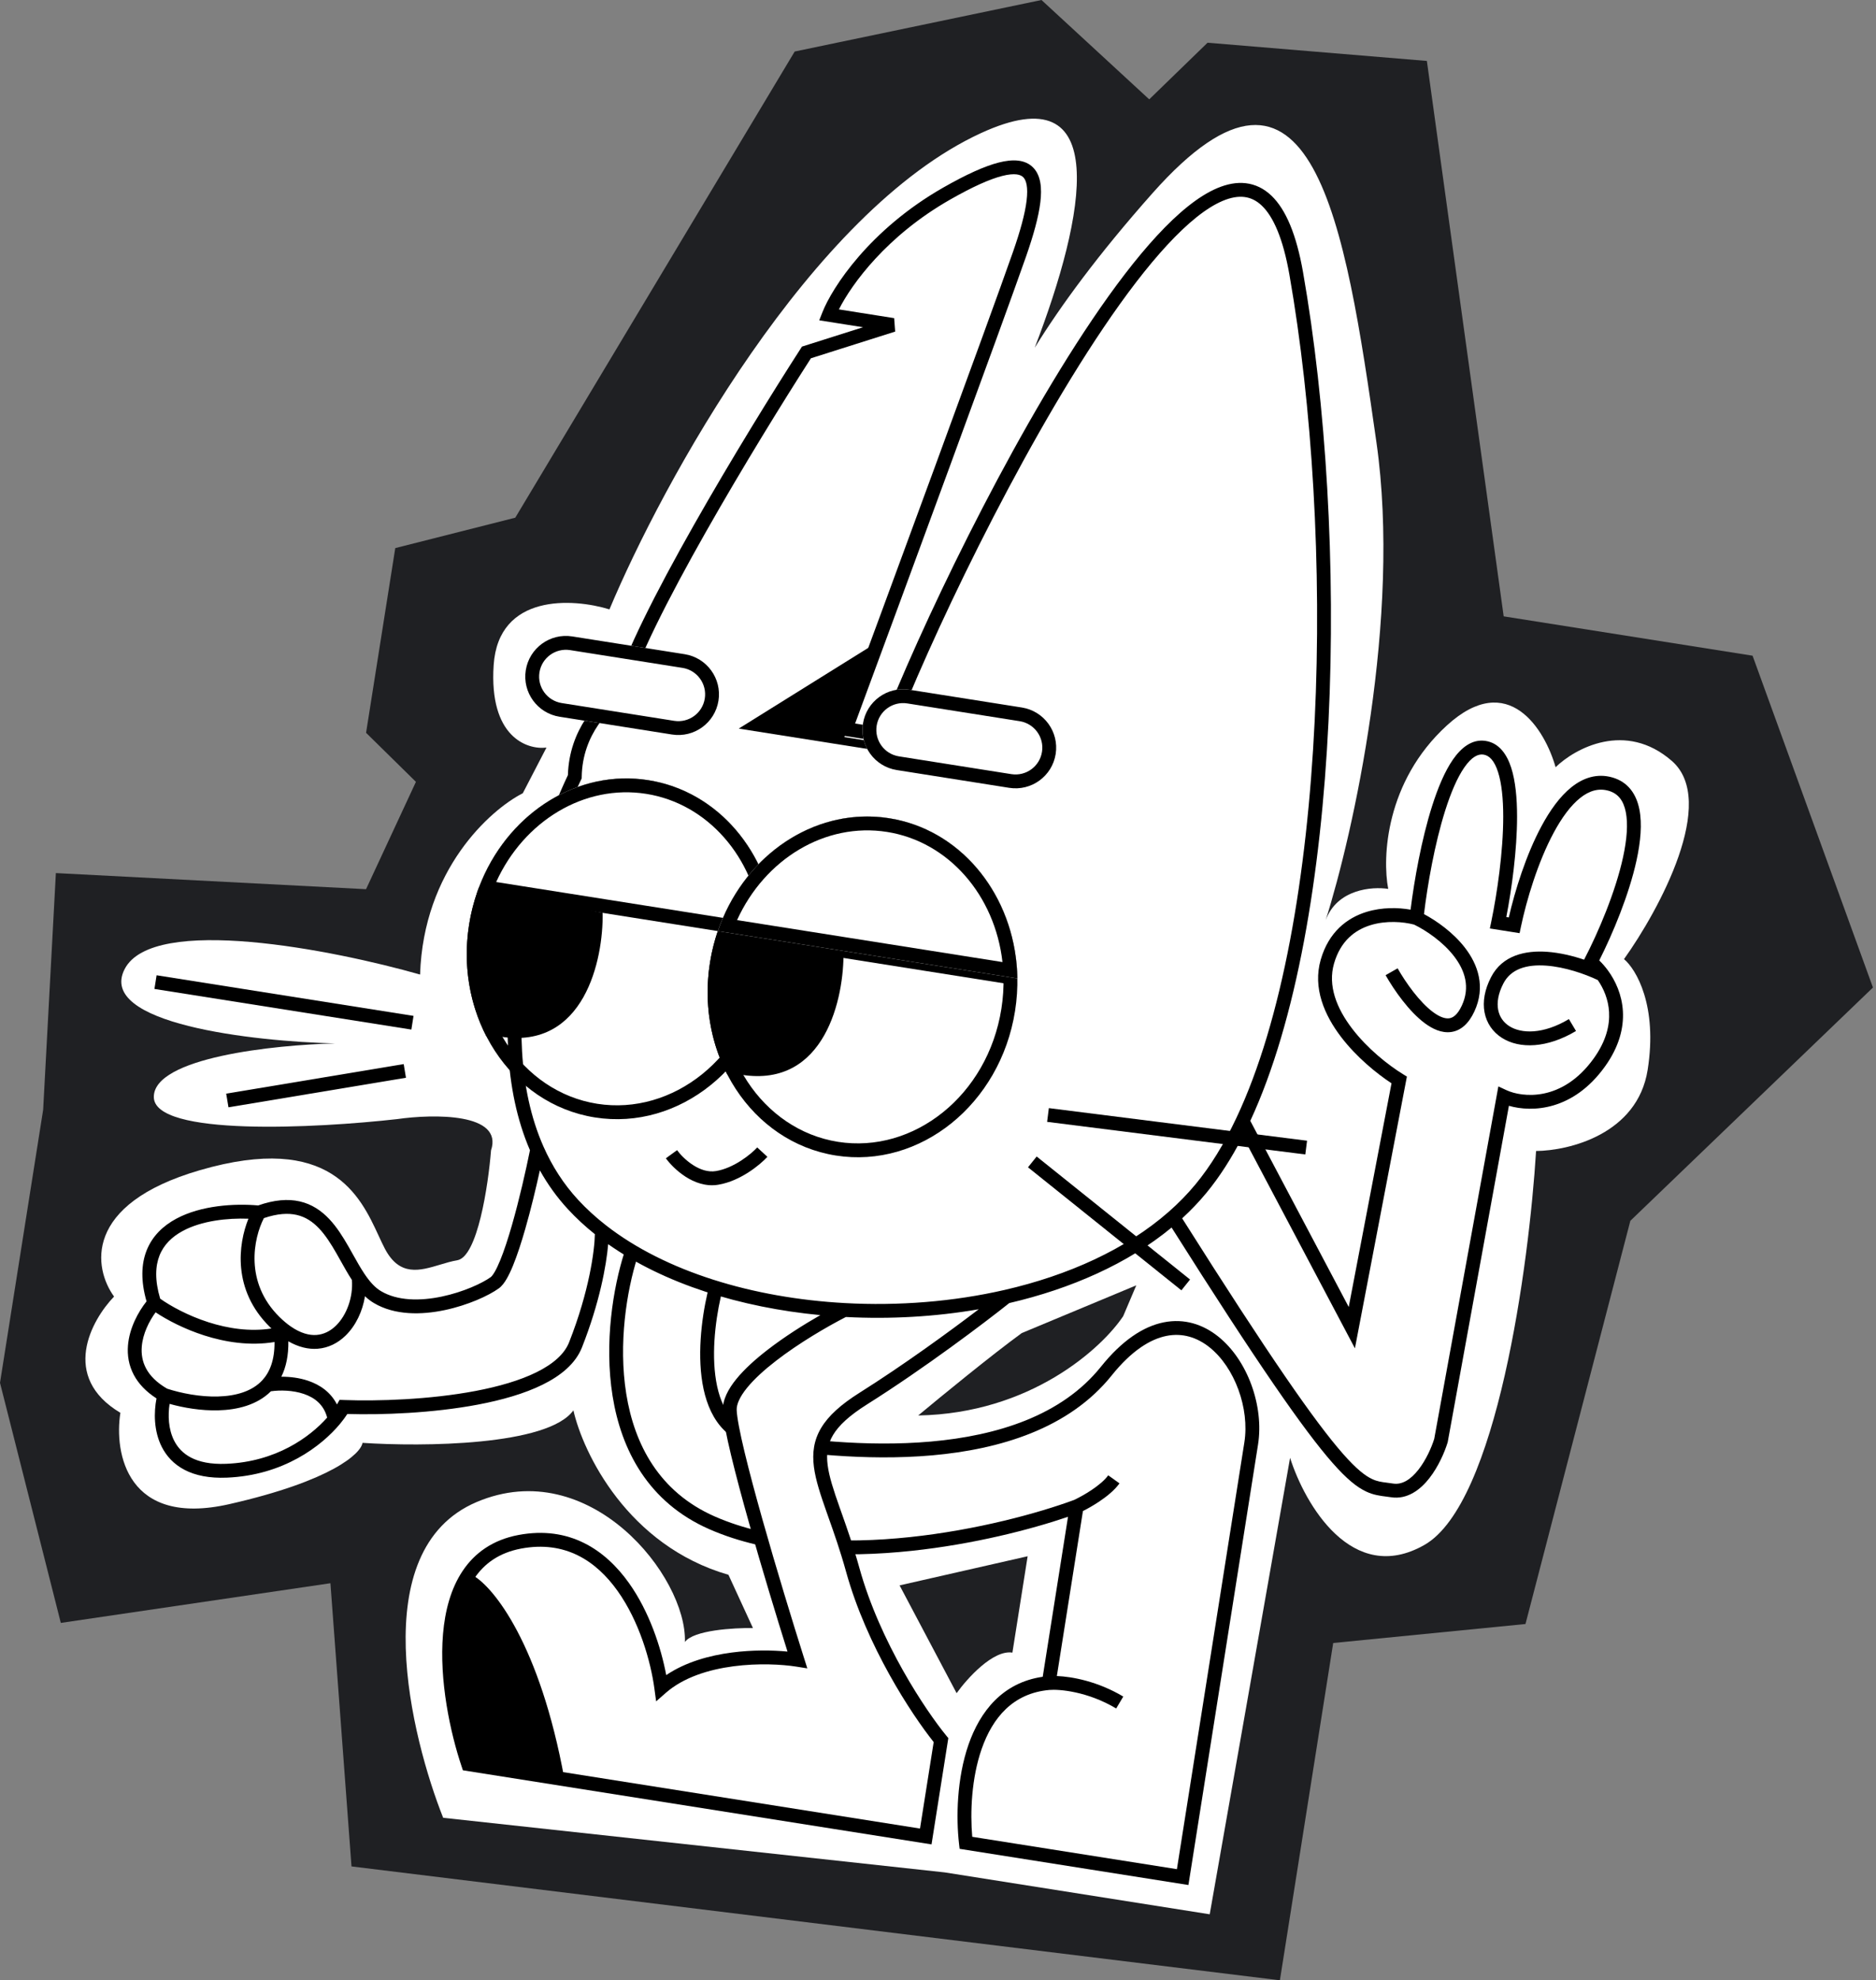 <?xml version="1.0" encoding="UTF-8"?> <svg xmlns="http://www.w3.org/2000/svg" width="542" height="572" viewBox="0 0 542 572" fill="none"><rect x="0" y="0" width="542" height="572" fill="#808080" stroke="none"/> <path d="M369.777 572.001L101.554 539.111L95.464 457.311L17.569 468.773L0.001 399.424L12.468 320.556L16.142 252.187L105.755 256.842L120.167 225.834L105.763 211.669L114.197 158.318L148.871 149.534L229.596 14.884L300.899 0.002L332.026 28.698L348.878 12.341L412.241 17.602L434.433 178.031L506.341 189.398L541.119 285.244L471.028 352.625L440.729 469.093L385.178 474.577L369.777 572.001Z" fill="#1F2023"></path> <path fill-rule="evenodd" clip-rule="evenodd" d="M132.094 364.029C137.954 363.053 141.051 342.461 141.867 332.287C145.482 321.446 125.305 321.744 114.764 323.249C91.364 325.89 44.538 328.315 44.442 316.887C44.347 305.459 79.322 301.795 96.821 301.391C73.136 300.817 27.818 295.714 36.025 279.893C44.232 264.072 96.338 274.369 121.365 281.495C122.347 251.217 141.559 233.965 151.042 229.124L157.881 215.94C152.224 216.631 141.253 212.836 142.624 192.13C143.995 171.424 165.499 172.763 176.079 176.02C191.347 139.6 234.19 61.096 283.42 38.445C321.588 20.884 313.679 62.16 298.939 100.447C306.286 88.534 317.191 73.578 332.985 55.79C379.266 3.666 388.656 64.59 397.679 127.834C404.898 178.429 390.904 240.887 383.004 265.792C386.327 256.807 396.436 256.027 401.075 256.76C399.327 247.766 400.275 225.726 418.054 209.515C435.833 193.305 446.378 210.822 449.429 221.607C455.046 216.155 469.624 208.157 483.003 219.782C496.382 231.407 479.374 262.797 469.197 277.039C472.696 279.97 478.962 290.471 476.028 309.028C473.095 327.585 453.316 332.383 443.793 332.463C441.752 365.427 432.445 434.332 411.541 446.244C390.637 458.156 376.951 434.436 372.721 421.087L349.501 552.939L272.953 540.839L128.036 525.063C118.965 502.231 105.073 447.729 137.697 433.865C170.322 420.002 198.494 455.363 197.88 474.287C200.323 470.869 212.003 470.179 217.537 470.261L210.459 454.877C181.354 446.472 168.467 419.708 165.661 407.376C158.334 417.63 121.992 417.909 104.737 416.766C104.248 419.859 95.871 427.728 66.275 434.462C36.68 441.196 32.948 419.684 34.781 408.086C17.398 397.729 26.321 381.387 32.956 374.511C27.097 366.452 23.853 347.869 57.746 338.01C95.562 327.011 104.095 345.478 109.398 356.953C110.036 358.334 110.627 359.614 111.217 360.729C115.489 368.801 121.313 367.05 127.138 365.3C128.802 364.8 130.466 364.3 132.094 364.029ZM328.287 371.266L295.199 385.056C286.602 391.306 271.673 403.528 265.283 408.858C297.71 408.278 318.273 389.496 324.501 380.177L328.287 371.266ZM259.903 457.936L276.38 489.072C279.433 484.799 286.931 476.474 292.498 477.354L296.898 449.519L259.903 457.936Z" fill="white"></path> <path d="M219.007 415.811C200.45 412.877 203.304 384.797 207.05 371.124L210.104 366.851L185.688 355.859L182.268 362.451C175.997 382.066 171.903 425.008 205.695 439.86C239.486 454.712 290.017 442.886 311.059 435.117L302.992 486.149C279.843 488.196 277.388 517.765 279.054 532.294L341.684 542.195L361.485 416.935C364.785 396.058 343.302 366.509 319.612 396.05C295.921 425.592 242.203 419.478 219.007 415.811Z" fill="white"></path> <path fill-rule="evenodd" clip-rule="evenodd" d="M184.786 353.258L213.152 366.028L208.889 371.993C207.095 378.686 205.577 388.649 206.652 397.245C207.198 401.612 208.395 405.47 210.424 408.365C212.41 411.199 215.242 413.189 219.322 413.834C230.875 415.66 249.909 418.074 268.951 416.39C288.048 414.701 306.721 408.93 318.054 394.798C324.153 387.192 330.313 383.133 336.224 381.953C342.189 380.761 347.578 382.565 351.918 386.02C360.448 392.81 365.215 406.158 363.463 417.246L343.35 544.481L277.243 534.031L277.07 532.521C276.215 525.066 276.403 513.718 279.831 503.881C283.135 494.405 289.601 486.008 301.256 484.336L308.561 438.124C297.688 441.831 281.191 446.065 263.372 447.959C243.745 450.045 222.255 449.321 204.893 441.69C187.191 433.909 179.474 418.745 176.986 403.258C174.507 387.828 177.161 371.865 180.365 361.841L180.417 361.68L184.786 353.258ZM312.873 436.462L305.34 484.116C309.764 484.292 317.13 485.642 324.528 490.049L322.481 493.486C314.174 488.537 305.995 487.89 303.17 488.14C292.666 489.069 286.759 496.161 283.609 505.198C280.657 513.666 280.275 523.529 280.892 530.558L340.023 539.906L359.512 416.621C361.059 406.833 356.735 394.968 349.427 389.149C345.847 386.3 341.63 384.951 337.007 385.875C332.33 386.81 326.921 390.135 321.175 397.3C308.818 412.709 288.786 418.652 269.303 420.375C249.764 422.102 230.341 419.626 218.698 417.785C213.499 416.963 209.729 414.343 207.148 410.66C204.61 407.038 203.275 402.472 202.683 397.742C201.501 388.294 203.211 377.576 205.124 370.594L205.218 370.25L207.061 367.672L186.594 358.458L184.124 363.22C181.081 372.82 178.594 388.046 180.935 402.623C183.281 417.223 190.413 430.956 206.502 438.028C222.931 445.249 243.603 446.038 262.949 443.982C282.212 441.934 299.905 437.095 310.294 433.267C311.495 432.71 313.439 431.677 315.368 430.387C317.369 429.048 319.172 427.552 320.179 426.141L323.434 428.467C321.999 430.475 319.711 432.294 317.591 433.712C315.895 434.846 314.191 435.8 312.873 436.462Z" fill="black"></path> <path d="M294.523 73.489C287.585 93.315 258.163 173.148 244.32 210.586L255.918 212.419C276.316 158.581 359.488 -6.59 374.49 78.997C387.741 154.6 385.935 266.782 358.987 323.816L390.551 383.49L404.238 311.948C395.571 306.615 379.287 292.312 383.489 277.76C387.691 263.207 402.415 263.316 409.252 265.189C411.168 248.056 417.783 214.231 428.917 215.991C440.051 217.751 436.155 250.421 432.815 266.536L437.454 267.27C440.672 251.928 450.745 222.294 465.298 226.497C479.85 230.699 467.53 262.513 459.55 277.895C460.633 278.763 461.836 279.988 462.95 281.515C466.9 286.934 469.73 296.165 462.109 306.831C452.34 320.503 439.561 319.117 434.393 316.715L416.306 416.092C414.678 421.382 409.564 431.67 402.141 430.496C392.863 429.029 390.596 433.426 338.94 351.555C326.305 362.635 309.314 370.269 290.692 374.545C283.973 379.92 266.312 393.333 249.413 403.976C228.289 417.28 238.787 426.072 246.352 453.421C252.403 475.301 265.878 495.342 271.859 502.628L267.459 530.463L135.241 509.562C128.773 490.312 122.7 450.518 150.148 445.346C177.595 440.175 188.845 471.277 191.039 487.474C202.078 477.807 221.848 478.079 230.353 479.423C224.008 459.4 211.221 416.959 210.832 407.387C210.443 397.815 232.746 384.067 243.947 378.389C217.149 376.909 191.419 369.211 173.856 355.523C173.975 359.786 172.624 372.341 166.273 388.456C159.921 404.57 118.94 407.127 99.243 406.391C98.649 407.438 97.794 408.68 96.679 410.017C91.598 416.11 81.12 424.182 65.421 424.82C46.277 425.598 45.482 410.573 47.478 402.963C33.513 395.049 39.709 381.922 44.552 376.347C36.938 352.319 61.568 348.921 74.835 350.226C93.135 343.539 97.082 359.285 103.61 369.04C105.183 371.39 106.906 373.393 109.016 374.649C119.88 381.122 137.585 374.41 142.958 370.504C147.256 367.38 152.903 343.546 155.189 332.019C139.813 297.302 154.889 247.744 166.058 224.368C166.256 211.085 175.015 202.801 179.37 200.319C184.453 180.199 217.231 126.258 232.985 101.803L258.015 93.871L239.458 90.938C242.104 84.224 252.623 67.816 273.527 55.904C299.656 41.014 303.196 48.706 294.523 73.489Z" fill="white"></path> <path fill-rule="evenodd" clip-rule="evenodd" d="M367.31 56.499C371.542 60.527 374.573 67.848 376.467 78.651C383.12 116.611 385.988 163.706 383.818 208.466C381.673 252.71 374.595 294.904 361.228 323.76L389.664 377.52L402.025 312.905C397.636 310.028 391.862 305.295 387.455 299.524C382.67 293.258 379.214 285.377 381.575 277.203C383.884 269.205 389.173 265.134 394.801 263.402C399.289 262.021 403.962 262.124 407.533 262.756C408.599 254.228 410.663 242.582 413.728 232.9C415.391 227.646 417.394 222.822 419.781 219.384C422.112 216.027 425.263 213.386 429.236 214.014C433.161 214.634 435.381 217.956 436.604 221.75C437.847 225.607 438.301 230.605 438.301 235.879C438.301 245.609 436.751 256.821 435.192 264.885L435.911 264.999C437.663 257.333 440.883 246.939 445.372 238.604C447.797 234.1 450.675 230.042 454.02 227.373C457.42 224.659 461.436 223.296 465.86 224.574C470.412 225.889 472.761 229.423 473.629 233.742C474.476 237.958 473.985 243.129 472.835 248.427C470.658 258.452 465.953 269.66 462.044 277.423C462.895 278.242 463.759 279.219 464.573 280.336C466.724 283.287 468.597 287.31 468.873 292.089C469.15 296.901 467.797 302.32 463.743 307.992C454.541 320.871 442.649 321.351 435.943 319.409L418.26 416.566L418.225 416.679C417.362 419.482 415.581 423.616 412.98 426.948C410.425 430.22 406.647 433.231 401.836 432.47C401.403 432.402 400.954 432.346 400.489 432.288C398.786 432.074 396.874 431.835 394.785 430.871C392.085 429.624 389.097 427.233 384.937 422.496C376.763 413.189 363.499 394.152 338.487 354.572C325.856 365.019 309.418 372.24 291.592 376.39C284.587 381.97 267.178 395.154 250.485 405.667C245.32 408.92 242.317 411.761 240.682 414.494C239.093 417.15 238.693 419.877 239.115 423.177C239.548 426.57 240.831 430.449 242.561 435.363C242.75 435.899 242.944 436.446 243.142 437.005C244.733 441.503 246.584 446.733 248.286 452.887C254.241 474.414 267.545 494.21 273.412 501.357L273.982 502.051L269.129 532.75L133.738 511.347L133.352 510.198C130.069 500.427 126.855 485.376 127.99 472.004C128.559 465.31 130.23 458.88 133.675 453.74C137.161 448.539 142.391 444.773 149.784 443.38C164.495 440.608 174.876 447.652 181.699 457.235C187.6 465.522 190.971 475.838 192.482 483.85C198.057 480.078 204.94 478.184 211.392 477.335C217.383 476.546 223.168 476.636 227.516 477.053C224.382 467.069 220.106 453.014 216.441 440.028C214.419 432.861 212.577 426.005 211.216 420.331C209.871 414.724 208.947 410.088 208.84 407.467C208.713 404.326 210.423 401.186 212.721 398.355C215.07 395.462 218.306 392.56 221.829 389.843C226.669 386.11 232.184 382.622 237.003 379.871C213.913 377.673 191.936 370.835 175.708 359.379C175.177 365.566 173.226 376.286 168.14 389.188C166.289 393.885 162.02 397.361 156.783 399.951C151.513 402.558 144.983 404.408 138.142 405.706C124.979 408.203 110.304 408.721 100.351 408.427C99.772 409.322 99.061 410.291 98.222 411.296C92.864 417.722 81.892 426.151 65.509 426.817C60.466 427.022 56.463 426.193 53.347 424.578C50.212 422.952 48.092 420.591 46.746 417.942C44.403 413.329 44.435 407.93 45.215 403.928C42.156 401.963 40.031 399.682 38.694 397.196C37.176 394.374 36.745 391.42 36.975 388.613C37.389 383.581 39.93 378.939 42.335 375.897C40.662 370.056 40.787 365.193 42.352 361.212C44.012 356.989 47.187 354.032 50.923 352.024C58.132 348.148 67.799 347.588 74.586 348.191C79.231 346.56 83.171 346.25 86.582 347.02C90.108 347.818 92.854 349.722 95.097 352.091C97.315 354.433 99.089 357.283 100.675 360.048C101.138 360.855 101.582 361.648 102.016 362.425C103.112 364.383 104.147 366.234 105.279 367.926C106.789 370.181 108.312 371.897 110.046 372.93C114.837 375.784 121.369 375.829 127.642 374.51C133.886 373.198 139.378 370.638 141.789 368.885C141.984 368.743 142.373 368.321 142.905 367.414C143.41 366.552 143.952 365.414 144.517 364.034C145.647 361.278 146.804 357.725 147.913 353.86C150.05 346.41 151.96 337.971 153.112 332.243C145.453 314.49 145.467 293.223 148.703 273.614C151.944 253.972 158.46 235.744 164.075 223.895C164.451 210.665 172.76 202.156 177.65 199.026C179.073 193.851 182.047 186.867 185.886 178.998C189.944 170.679 195.032 161.247 200.443 151.699C211.265 132.602 223.418 112.97 231.311 100.718L231.701 100.113L249.341 94.523L236.69 92.523L237.604 90.203C240.417 83.065 251.244 66.303 272.543 54.165C279.122 50.416 284.429 47.998 288.564 46.945C292.601 45.917 296.196 46.033 298.518 48.425C300.735 50.709 301.057 54.377 300.568 58.43C300.062 62.621 298.6 67.911 296.418 74.148C289.61 93.6 261.207 170.691 247.049 208.99L254.636 210.189C265.25 182.665 290.72 129.093 315.577 92.303C321.914 82.924 328.239 74.593 334.298 68.046C340.323 61.535 346.224 56.633 351.736 54.321C354.516 53.154 357.288 52.608 359.968 52.928C362.678 53.25 365.148 54.441 367.31 56.499ZM155.975 338.058C154.843 343.22 153.366 349.356 151.757 354.963C150.631 358.888 149.428 362.599 148.218 365.551C147.614 367.025 146.992 368.352 146.356 369.436C145.747 370.476 145.019 371.482 144.141 372.121C141.178 374.275 135.131 377.023 128.464 378.425C121.826 379.82 114.073 379.985 107.999 376.366C107.076 375.816 106.23 375.154 105.448 374.414C104.759 378.748 102.795 382.922 99.824 385.804C97.669 387.896 94.932 389.348 91.753 389.584C89.063 389.784 86.216 389.103 83.309 387.435C83.368 391.505 82.65 394.894 81.284 397.661C83.733 397.653 86.483 397.964 89.077 398.849C92.398 399.981 95.54 402.096 97.35 405.678C97.406 405.585 97.459 405.493 97.51 405.403L98.109 404.345L99.324 404.391C109.073 404.755 124.085 404.301 137.396 401.776C144.057 400.512 150.194 398.748 155.01 396.366C159.859 393.967 163.095 391.08 164.419 387.721C170.267 372.883 171.777 361.202 171.866 356.493C169.058 354.247 166.454 351.842 164.086 349.278C160.888 345.815 158.203 342.051 155.975 338.058ZM94.52 409.467C93.548 405.746 90.944 403.711 87.787 402.635C84.559 401.534 80.882 401.508 78.275 401.866C74.286 405.838 68.567 407.231 63.041 407.375C58.129 407.503 53.109 406.655 48.998 405.509C48.486 408.805 48.639 412.836 50.312 416.13C51.309 418.091 52.852 419.815 55.188 421.026C57.542 422.247 60.817 423.005 65.347 422.82C79.733 422.236 89.502 415.128 94.52 409.467ZM48.3 401.124C52.385 402.444 57.782 403.511 62.937 403.377C68.212 403.239 72.881 401.861 75.824 398.644C77.924 396.348 79.363 392.883 79.312 387.639C72.179 388.818 65.071 387.681 58.992 385.732C53.238 383.887 48.293 381.281 44.953 379.062C43.056 381.659 41.265 385.26 40.962 388.941C40.784 391.101 41.119 393.261 42.217 395.301C43.295 397.306 45.178 399.321 48.3 401.124ZM46.275 375.119C49.258 377.234 54.259 380.014 60.213 381.923C65.836 383.726 72.186 384.712 78.426 383.73C78.268 383.58 78.109 383.428 77.951 383.272C67.087 372.588 68.812 359.347 71.773 352.021C65.694 351.791 58.278 352.611 52.817 355.547C49.69 357.228 47.305 359.545 46.075 362.676C44.887 365.697 44.674 369.73 46.275 375.119ZM76.236 351.854C73.28 357.625 70.545 370.379 80.756 380.42C81.873 381.518 82.952 382.414 83.987 383.133C86.859 385.128 89.369 385.751 91.456 385.595C93.546 385.44 95.436 384.489 97.039 382.933C100.208 379.859 102.052 374.597 101.672 369.722C100.55 367.998 99.485 366.095 98.447 364.239C98.03 363.493 97.617 362.755 97.206 362.039C95.644 359.317 94.064 356.818 92.192 354.841C90.344 352.89 88.264 351.502 85.7 350.922C83.266 350.372 80.207 350.507 76.236 351.854ZM244.384 380.413C238.867 383.244 230.88 387.913 224.272 393.01C220.867 395.636 217.9 398.322 215.827 400.876C213.702 403.492 212.77 405.66 212.837 407.305C212.925 409.47 213.746 413.728 215.106 419.397C216.45 424.998 218.275 431.798 220.291 438.941C224.322 453.225 229.099 468.82 232.267 478.818L233.244 481.903L230.048 481.397C225.967 480.752 219.092 480.356 211.914 481.301C204.706 482.25 197.457 484.517 192.364 488.977L189.564 491.43L189.064 487.741C187.995 479.848 184.713 468.364 178.441 459.556C172.229 450.831 163.261 444.911 150.525 447.31C144.194 448.503 139.891 451.65 136.998 455.967C134.064 460.344 132.512 466.036 131.976 472.343C130.946 484.474 133.724 498.303 136.766 507.776L265.803 528.174L269.752 503.193C263.414 495.252 250.395 475.517 244.431 453.953C242.768 447.943 240.964 442.844 239.371 438.341C239.174 437.782 238.979 437.232 238.788 436.691C237.083 431.848 235.643 427.57 235.147 423.683C234.639 419.704 235.102 416.029 237.25 412.44C239.351 408.928 242.957 405.681 248.354 402.282C261.063 394.278 274.219 384.69 282.772 378.175C270.241 380.344 257.194 381.081 244.384 380.413ZM341.54 351.915C366.797 391.899 379.976 410.786 387.942 419.856C391.965 424.437 394.512 426.339 396.461 427.239C397.94 427.922 399.088 428.068 400.654 428.268C401.196 428.337 401.788 428.413 402.461 428.519C405.073 428.932 407.562 427.387 409.827 424.486C412.013 421.687 413.589 418.098 414.367 415.613L432.896 313.809L435.243 314.9C439.703 316.973 451.378 318.417 460.489 305.667C464.057 300.673 465.099 296.144 464.879 292.319C464.669 288.666 463.297 285.511 461.624 283.092C457.832 281.291 452.106 279.311 446.73 278.921C441.08 278.511 436.527 279.863 434.35 284.06C432.798 287.051 432.449 289.64 432.835 291.673C433.215 293.683 434.338 295.302 436.046 296.395C439.499 298.605 445.785 298.838 453.279 294.367L455.329 297.802C447.072 302.728 439.073 303.081 433.89 299.765C431.28 298.095 429.496 295.539 428.904 292.418C428.317 289.319 428.931 285.819 430.799 282.218C434.094 275.867 440.808 274.48 447.019 274.931C450.667 275.196 454.389 276.098 457.664 277.2L457.782 276.973C461.729 269.363 466.72 257.74 468.926 247.578C470.034 242.474 470.393 237.943 469.707 234.53C469.042 231.222 467.474 229.203 464.75 228.417C461.897 227.593 459.197 228.359 456.515 230.499C453.778 232.684 451.207 236.205 448.893 240.501C444.277 249.072 441.005 260.113 439.419 267.679L439.028 269.541L430.438 268.183L430.864 266.129C432.518 258.146 434.301 246.095 434.301 235.879C434.301 230.751 433.85 226.244 432.796 222.977C431.723 219.647 430.254 218.224 428.612 217.965C427.018 217.713 425.167 218.64 423.066 221.665C421.022 224.61 419.163 228.983 417.541 234.107C414.48 243.778 412.422 255.596 411.406 264.035C415.131 266.024 419.841 269.364 423.208 273.703C427.016 278.611 429.264 285.056 425.963 292.16C424.364 295.601 422.117 297.704 419.232 298.096C416.499 298.468 413.844 297.194 411.605 295.525C407.087 292.158 402.839 286.111 400.315 281.682L403.79 279.701C406.23 283.982 410.147 289.45 413.996 292.318C415.94 293.767 417.518 294.292 418.693 294.133C419.715 293.994 421.052 293.236 422.335 290.474C424.798 285.175 423.284 280.327 420.048 276.156C416.821 271.997 412.041 268.774 408.557 267.07C405.399 266.238 400.505 265.832 395.978 267.225C391.484 268.608 387.31 271.76 385.418 278.313C383.576 284.691 386.16 291.238 390.634 297.096C395.08 302.918 401.115 307.673 405.293 310.243L406.469 310.967L391.453 389.457L359.059 328.215C355.892 334.403 352.387 339.909 348.522 344.588C346.385 347.174 344.05 349.616 341.54 351.915ZM318.892 94.542C293.779 131.711 267.952 186.318 257.795 213.126L257.219 214.647L241.605 212.179L242.451 209.891C256.298 172.442 285.711 92.632 292.642 72.827C294.796 66.672 296.144 61.707 296.597 57.951C297.067 54.058 296.497 52.086 295.648 51.211C294.902 50.443 293.255 49.879 289.551 50.822C285.944 51.74 281.01 53.944 274.524 57.641C256.179 68.095 246.072 82.043 242.37 89.371L258.334 91.895L258.626 95.777L234.283 103.49C226.415 115.729 214.523 134.966 203.923 153.671C198.534 163.181 193.49 172.535 189.481 180.752C185.454 189.006 182.533 195.992 181.316 200.807L181.108 201.633L180.368 202.055C176.444 204.291 168.249 212.01 168.065 224.397L168.059 224.834L167.87 225.229C162.356 236.768 155.858 254.822 152.649 274.265C149.435 293.742 149.563 314.36 157.025 331.208C159.502 336.799 162.785 341.975 167.024 346.564C169.448 349.188 172.148 351.649 175.093 353.944C192.233 367.303 217.523 374.925 244.064 376.39C259.578 377.247 275.446 375.994 290.251 372.594C308.648 368.37 325.308 360.854 337.628 350.05C340.475 347.554 343.088 344.884 345.438 342.04C349.766 336.801 353.68 330.381 357.186 322.96C370.491 294.801 377.663 252.811 379.822 208.272C381.98 163.781 379.125 116.984 372.527 79.341C370.67 68.747 367.82 62.507 364.552 59.397C362.965 57.886 361.281 57.112 359.495 56.9C357.68 56.683 355.616 57.031 353.283 58.009C348.569 59.987 343.138 64.383 337.234 70.763C331.363 77.107 325.164 85.258 318.892 94.542Z" fill="black"></path> <path d="M213.431 210.454L252.993 185.8L243.953 212.902L255.551 214.735L257.504 217.421L213.431 210.454Z" fill="black"></path> <path fill-rule="evenodd" clip-rule="evenodd" d="M377.121 333.46L302.526 324.046L303.027 320.078L377.622 329.492L377.121 333.46ZM45.244 281.705L119.472 293.438L118.847 297.389L44.619 285.656L45.244 281.705ZM341.318 372.709L297.006 337.173L299.508 334.053L343.82 369.588L341.318 372.709ZM65.352 315.896L116.631 307.359L117.288 311.304L66.009 319.842L65.352 315.896ZM216.275 338.607C213.845 340.173 210.798 341.661 207.506 342.209C203.9 342.809 200.583 341.513 198.036 339.87C195.482 338.223 193.477 336.087 192.376 334.573L195.611 332.221C196.463 333.392 198.12 335.165 200.204 336.509C202.297 337.858 204.596 338.638 206.849 338.263C209.418 337.836 211.947 336.638 214.107 335.245C216.262 333.855 217.932 332.346 218.772 331.435L221.713 334.147C220.64 335.311 218.709 337.037 216.275 338.607Z" fill="black"></path> <path d="M151.903 193.597C152.916 187.191 158.929 182.819 165.335 183.832L197.809 188.965C204.215 189.978 208.587 195.992 207.574 202.397C206.562 208.802 200.548 213.174 194.143 212.162L161.668 207.028C155.262 206.016 150.891 200.002 151.903 193.597Z" fill="white"></path> <path fill-rule="evenodd" clip-rule="evenodd" d="M197.185 192.916L164.71 187.783C160.487 187.115 156.522 189.998 155.854 194.221C155.186 198.445 158.069 202.41 162.292 203.077L194.767 208.211C198.991 208.878 202.955 205.996 203.623 201.772C204.291 197.549 201.408 193.584 197.185 192.916ZM165.335 183.832C158.929 182.819 152.916 187.191 151.903 193.597C150.891 200.002 155.262 206.016 161.668 207.028L194.143 212.162C200.548 213.174 206.562 208.802 207.574 202.397C208.587 195.992 204.215 189.978 197.809 188.965L165.335 183.832Z" fill="black"></path> <path d="M249.326 208.995C250.339 202.59 256.352 198.218 262.758 199.231L295.233 204.364C301.638 205.377 306.01 211.39 304.997 217.796C303.985 224.201 297.971 228.573 291.566 227.56L259.091 222.427C252.686 221.414 248.314 215.401 249.326 208.995Z" fill="white"></path> <path fill-rule="evenodd" clip-rule="evenodd" d="M294.608 208.315L262.133 203.182C257.91 202.514 253.945 205.397 253.277 209.62C252.61 213.843 255.492 217.808 259.716 218.476L292.19 223.609C296.414 224.277 300.379 221.395 301.046 217.171C301.714 212.948 298.831 208.983 294.608 208.315ZM262.758 199.231C256.352 198.218 250.339 202.59 249.326 208.995C248.314 215.401 252.686 221.414 259.091 222.427L291.566 227.56C297.971 228.573 303.985 224.201 304.997 217.796C306.01 211.39 301.638 205.377 295.233 204.364L262.758 199.231Z" fill="black"></path> <path fill-rule="evenodd" clip-rule="evenodd" d="M242.112 329.818C263.908 333.264 285.342 316.502 289.31 291.4C293.278 266.297 278.06 243.741 256.264 240.296C234.468 236.851 213.034 253.613 209.066 278.715C205.098 303.817 220.316 326.373 242.112 329.818ZM241.488 333.769C265.829 337.617 289.008 318.927 293.261 292.024C297.514 265.121 281.229 240.193 256.888 236.345C232.548 232.497 209.368 251.187 205.115 278.09C200.862 304.993 217.147 329.922 241.488 333.769Z" fill="black"></path> <path fill-rule="evenodd" clip-rule="evenodd" d="M172.525 318.822C194.321 322.268 215.755 305.506 219.723 280.403C223.691 255.301 208.473 232.745 186.677 229.3C164.881 225.854 143.447 242.616 139.479 267.719C135.511 292.821 150.729 315.377 172.525 318.822ZM171.901 322.773C196.242 326.621 219.421 307.931 223.674 281.028C227.927 254.125 211.642 229.197 187.301 225.349C162.961 221.501 139.781 240.191 135.528 267.094C131.276 293.997 147.56 318.925 171.901 322.773Z" fill="black"></path> <path fill-rule="evenodd" clip-rule="evenodd" d="M224.34 271.621L137.792 257.94C145.263 236.095 165.83 221.954 187.3 225.348C208.77 228.741 223.972 248.537 224.34 271.621Z" fill="white"></path> <path fill-rule="evenodd" clip-rule="evenodd" d="M224.34 271.621C224.318 270.247 224.244 268.884 224.119 267.536C222.139 246.238 207.491 228.539 187.3 225.348C167.108 222.156 147.715 234.473 139.263 254.123C138.728 255.366 138.237 256.639 137.792 257.94L224.34 271.621ZM220.032 266.89C217.843 247.602 204.465 232.111 186.675 229.299C168.885 226.486 151.381 237.096 143.349 254.769L220.032 266.89Z" fill="black"></path> <path fill-rule="evenodd" clip-rule="evenodd" d="M209.222 267.207L292.728 280.407L292.104 284.358L208.597 271.158L209.222 267.207Z" fill="black"></path> <path fill-rule="evenodd" clip-rule="evenodd" d="M210.098 310.313C205.275 300.968 203.28 289.715 205.117 278.092C205.714 274.313 206.685 270.695 207.981 267.279L243.696 274.682C243.938 288.193 238.391 314.262 214.266 310.448L210.098 310.313Z" fill="black"></path> <path fill-rule="evenodd" clip-rule="evenodd" d="M140.511 299.309C135.689 289.964 133.693 278.711 135.53 267.088C136.128 263.309 137.099 259.691 138.394 256.275L174.109 263.678C174.351 277.189 168.804 303.258 144.68 299.444L140.511 299.309Z" fill="black"></path> <path d="M163.078 513.958C155.955 474.791 142.537 458.404 136.718 455.107C134.682 457.955 130.562 466.973 130.364 480.256C130.167 493.539 133.534 505.325 135.243 509.558L163.078 513.958Z" fill="black"></path> <path fill-rule="evenodd" clip-rule="evenodd" d="M293.935 282.621L207.387 268.94C214.858 247.095 235.424 232.954 256.894 236.348C278.364 239.742 293.566 259.537 293.935 282.621Z" fill="white"></path> <path fill-rule="evenodd" clip-rule="evenodd" d="M293.935 282.621C293.913 281.247 293.839 279.885 293.713 278.537C291.734 257.238 277.086 239.54 256.894 236.348C236.702 233.156 217.31 245.473 208.858 265.123C208.323 266.367 207.831 267.64 207.387 268.94L293.935 282.621ZM289.627 277.891C287.438 258.602 274.06 243.111 256.27 240.299C238.479 237.486 220.976 248.096 212.944 265.769L289.627 277.891Z" fill="black"></path> </svg> 